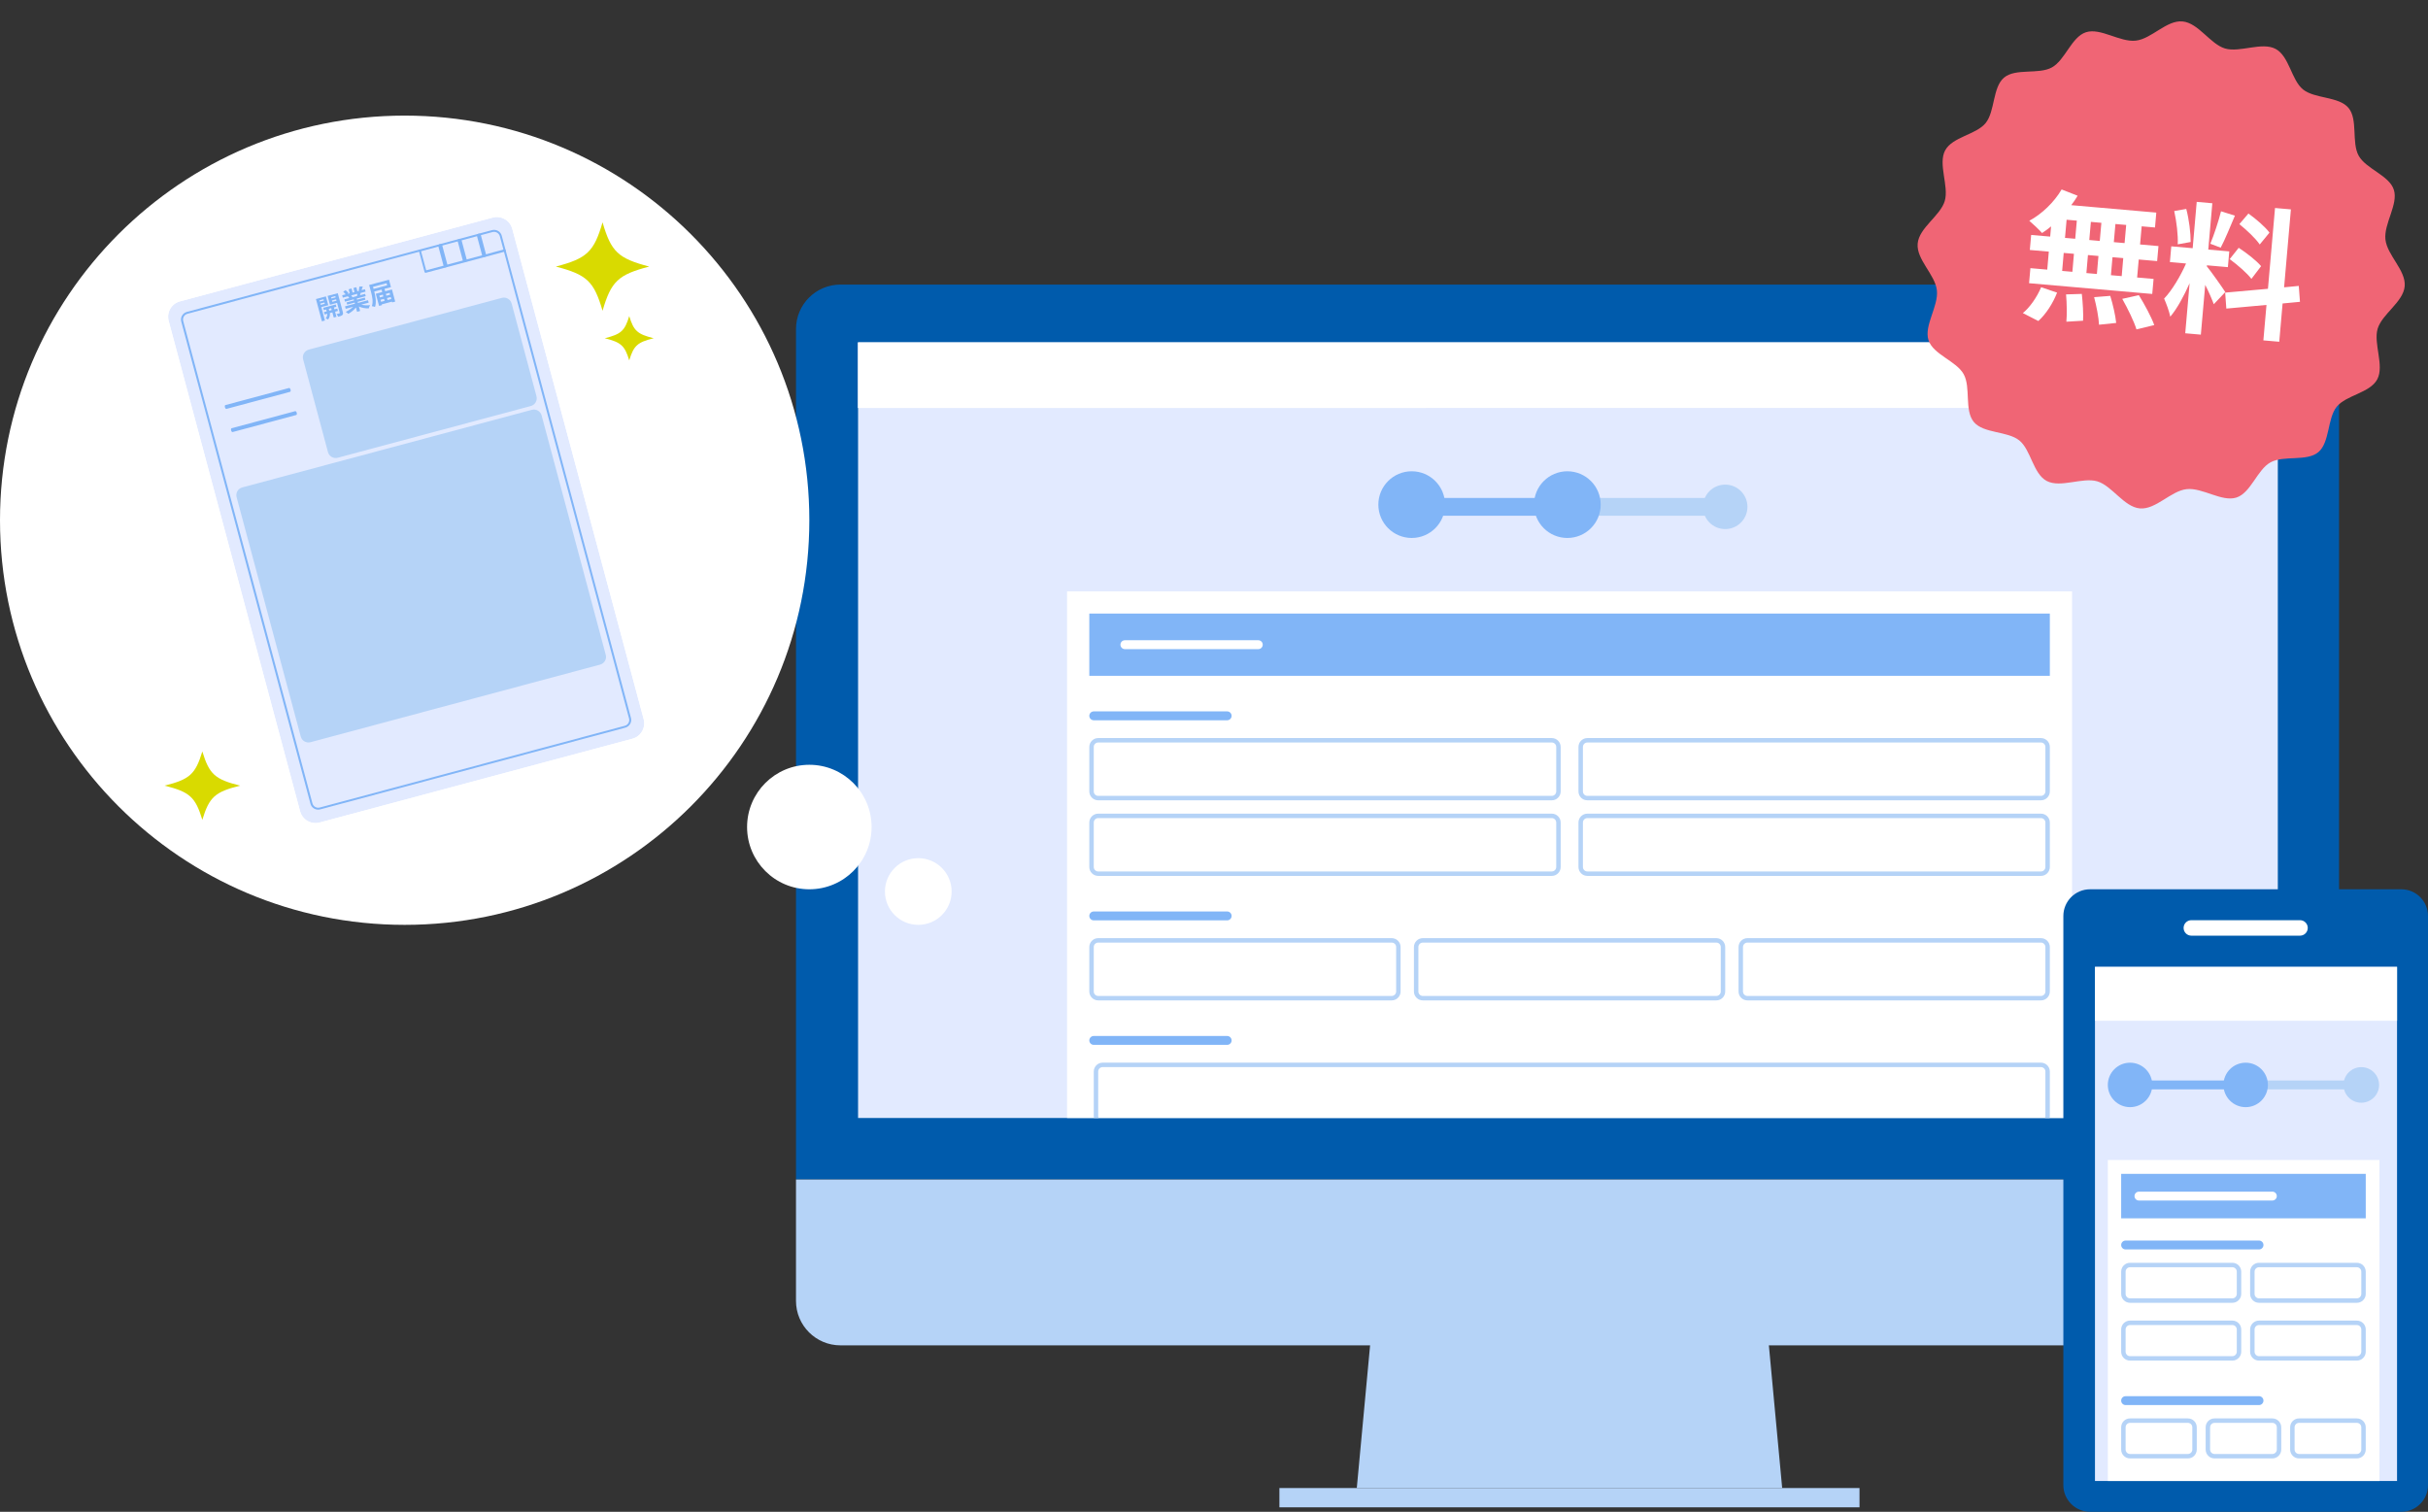 <?xml version="1.0" encoding="UTF-8"?>
<svg id="_レイヤー_1" data-name="レイヤー_1" xmlns="http://www.w3.org/2000/svg" xmlns:xlink="http://www.w3.org/1999/xlink" viewBox="0 0 546 340">
  <rect x="0" y="0" width="546" height="340" fill="#333333" stroke="none"/>
  <defs>
    <style>
      .cls-1 {
        fill: #e2eaff;
      }

      .cls-2, .cls-3 {
        fill: #b5d3f7;
      }

      .cls-4, .cls-5 {
        fill: #81b5f7;
      }

      .cls-6 {
        fill: #d9da00;
      }

      .cls-7, .cls-8 {
        fill: #fff;
      }

      .cls-8, .cls-5, .cls-3 {
        fill-rule: evenodd;
      }

      .cls-9 {
        fill: none;
      }

      .cls-10 {
        clip-path: url(#clippath-1);
      }

      .cls-11 {
        fill: #005bac;
      }

      .cls-12 {
        fill: #f06575;
      }

      .cls-13 {
        clip-path: url(#clippath);
      }
    </style>
    <clipPath id="clippath">
      <path class="cls-9" d="M192.96,77.01h319.27v174.42H192.96V77.01Z"/>
    </clipPath>
    <clipPath id="clippath-1">
      <path class="cls-9" d="M471.11,217.45h68.06v115.69h-68.06v-115.69Z"/>
    </clipPath>
  </defs>
  <path class="cls-11" d="M179,74c0-5.52,4.48-10,10-10h327c5.52,0,10,4.48,10,10v191.26H179V74Z"/>
  <path class="cls-2" d="M526,292.57c0,5.52-4.48,10-10,10H189c-5.52,0-10-4.48-10-10v-27.3h347v27.3Z"/>
  <path class="cls-2" d="M308.66,296.49h88.55l3.56,38.17h-95.66l3.56-38.17Z"/>
  <path class="cls-2" d="M287.71,334.66h130.45v4.34h-130.45v-4.34Z"/>
  <g class="cls-13">
    <path class="cls-1" d="M192.96,77h320.14v188.31H192.96V77Z"/>
    <path class="cls-7" d="M239.96,132.99h226v159h-226v-159Z"/>
    <path class="cls-4" d="M244.96,137.99h216v14h-216v-14Z"/>
    <path class="cls-3" d="M348.96,166.99h-102c-.55,0-1,.45-1,1v10c0,.55.45,1,1,1h102c.55,0,1-.45,1-1v-10c0-.55-.45-1-1-1ZM246.96,165.99c-1.1,0-2,.9-2,2v10c0,1.1.9,2,2,2h102c1.11,0,2-.9,2-2v-10c0-1.1-.89-2-2-2h-102Z"/>
    <path class="cls-3" d="M312.96,211.99h-66c-.55,0-1,.45-1,1v10c0,.55.45,1,1,1h66c.55,0,1-.45,1-1v-10c0-.55-.45-1-1-1ZM246.96,210.99c-1.1,0-2,.9-2,2v10c0,1.1.9,2,2,2h66c1.11,0,2-.9,2-2v-10c0-1.1-.89-2-2-2h-66Z"/>
    <path class="cls-3" d="M385.96,211.99h-66c-.55,0-1,.45-1,1v10c0,.55.45,1,1,1h66c.55,0,1-.45,1-1v-10c0-.55-.45-1-1-1ZM319.96,210.99c-1.11,0-2,.9-2,2v10c0,1.1.89,2,2,2h66c1.11,0,2-.9,2-2v-10c0-1.1-.89-2-2-2h-66Z"/>
    <path class="cls-3" d="M458.96,211.99h-66c-.55,0-1,.45-1,1v10c0,.55.45,1,1,1h66c.55,0,1-.45,1-1v-10c0-.55-.45-1-1-1ZM392.96,210.99c-1.11,0-2,.9-2,2v10c0,1.1.89,2,2,2h66c1.11,0,2-.9,2-2v-10c0-1.1-.89-2-2-2h-66Z"/>
    <path class="cls-3" d="M458.96,239.99h-211c-.55,0-1,.45-1,1v10c0,.55.45,1,1,1h211c.55,0,1-.45,1-1v-10c0-.55-.45-1-1-1ZM247.96,238.99c-1.1,0-2,.9-2,2v10c0,1.1.9,2,2,2h211c1.11,0,2-.9,2-2v-10c0-1.1-.89-2-2-2h-211Z"/>
    <path class="cls-3" d="M348.96,183.99h-102c-.55,0-1,.45-1,1v10c0,.55.45,1,1,1h102c.55,0,1-.45,1-1v-10c0-.55-.45-1-1-1ZM246.96,182.99c-1.1,0-2,.9-2,2v10c0,1.1.9,2,2,2h102c1.11,0,2-.9,2-2v-10c0-1.1-.89-2-2-2h-102Z"/>
    <path class="cls-3" d="M458.96,166.99h-102c-.55,0-1,.45-1,1v10c0,.55.45,1,1,1h102c.55,0,1-.45,1-1v-10c0-.55-.45-1-1-1ZM356.96,165.99c-1.11,0-2,.9-2,2v10c0,1.1.89,2,2,2h102c1.11,0,2-.9,2-2v-10c0-1.1-.89-2-2-2h-102Z"/>
    <path class="cls-3" d="M458.96,183.99h-102c-.55,0-1,.45-1,1v10c0,.55.45,1,1,1h102c.55,0,1-.45,1-1v-10c0-.55-.45-1-1-1ZM356.96,182.99c-1.11,0-2,.9-2,2v10c0,1.1.89,2,2,2h102c1.11,0,2-.9,2-2v-10c0-1.1-.89-2-2-2h-102Z"/>
    <path class="cls-7" d="M251.96,144.99c0-.55.45-1,1-1h30c.55,0,1,.45,1,1h0c0,.55-.45,1-1,1h-30c-.55,0-1-.45-1-1h0Z"/>
    <path class="cls-4" d="M244.96,160.99c0-.55.45-1,1-1h30c.55,0,1,.45,1,1h0c0,.55-.45,1-1,1h-30c-.55,0-1-.45-1-1h0Z"/>
    <path class="cls-4" d="M244.96,205.99c0-.55.45-1,1-1h30c.55,0,1,.45,1,1h0c0,.55-.45,1-1,1h-30c-.55,0-1-.45-1-1h0Z"/>
    <path class="cls-4" d="M244.96,233.99c0-.55.45-1,1-1h30c.55,0,1,.45,1,1h0c0,.55-.45,1-1,1h-30c-.55,0-1-.45-1-1h0Z"/>
    <path class="cls-7" d="M192.92,77h319.27v14.75H192.92v-14.75Z"/>
    <path class="cls-4" d="M319.96,111.99h26v4h-26v-4Z"/>
    <path class="cls-2" d="M357.96,111.99h26v4h-26v-4Z"/>
    <path class="cls-4" d="M324.96,113.49c0,4.14-3.36,7.5-7.5,7.5s-7.5-3.36-7.5-7.5,3.36-7.5,7.5-7.5,7.5,3.36,7.5,7.5Z"/>
    <path class="cls-4" d="M359.96,113.49c0,4.14-3.36,7.5-7.5,7.5s-7.5-3.36-7.5-7.5,3.36-7.5,7.5-7.5,7.5,3.36,7.5,7.5Z"/>
    <path class="cls-2" d="M392.96,113.99c0,2.76-2.24,5-5,5s-5-2.24-5-5,2.24-5,5-5,5,2.24,5,5Z"/>
  </g>
  <path class="cls-11" d="M464,206c0-3.31,2.69-6,6-6h70c3.31,0,6,2.69,6,6v128c0,3.31-2.69,6-6,6h-70c-3.31,0-6-2.69-6-6v-128Z"/>
  <path class="cls-7" d="M491.04,208.69c0-.96.78-1.74,1.74-1.74h24.44c.96,0,1.74.78,1.74,1.74h0c0,.96-.78,1.74-1.74,1.74h-24.44c-.96,0-1.74-.78-1.74-1.74h0Z"/>
  <g class="cls-10">
    <path class="cls-1" d="M470.98,217.39h68.06v115.68h-68.06v-115.68Z"/>
    <path class="cls-7" d="M470.98,217.39h68.06v12.18h-68.06v-12.18Z"/>
    <path class="cls-4" d="M480,243h26v2h-26v-2Z"/>
    <path class="cls-2" d="M503,243h26v2h-26v-2Z"/>
    <path class="cls-4" d="M484,244c0,2.76-2.24,5-5,5s-5-2.24-5-5,2.24-5,5-5,5,2.24,5,5Z"/>
    <path class="cls-4" d="M510,244c0,2.76-2.24,5-5,5s-5-2.24-5-5,2.24-5,5-5,5,2.24,5,5Z"/>
    <path class="cls-2" d="M535,244c0,2.21-1.79,4-4,4s-4-1.79-4-4,1.79-4,4-4,4,1.79,4,4Z"/>
    <path class="cls-7" d="M474,260.88h61.08v72.2h-61.08v-72.2Z"/>
    <path class="cls-4" d="M477,264h55v10h-55v-10Z"/>
    <path class="cls-3" d="M502,285h-23c-.55,0-1,.45-1,1v5c0,.55.45,1,1,1h23c.55,0,1-.45,1-1v-5c0-.55-.45-1-1-1ZM479,284c-1.11,0-2,.89-2,2v5c0,1.11.89,2,2,2h23c1.11,0,2-.89,2-2v-5c0-1.11-.89-2-2-2h-23Z"/>
    <path class="cls-3" d="M492,320h-13c-.55,0-1,.45-1,1v5c0,.55.45,1,1,1h13c.55,0,1-.45,1-1v-5c0-.55-.45-1-1-1ZM479,319c-1.11,0-2,.89-2,2v5c0,1.11.89,2,2,2h13c1.11,0,2-.89,2-2v-5c0-1.11-.89-2-2-2h-13Z"/>
    <path class="cls-3" d="M511,320h-13c-.55,0-1,.45-1,1v5c0,.55.45,1,1,1h13c.55,0,1-.45,1-1v-5c0-.55-.45-1-1-1ZM498,319c-1.11,0-2,.89-2,2v5c0,1.11.89,2,2,2h13c1.1,0,2-.89,2-2v-5c0-1.11-.9-2-2-2h-13Z"/>
    <path class="cls-3" d="M530,320h-13c-.55,0-1,.45-1,1v5c0,.55.45,1,1,1h13c.55,0,1-.45,1-1v-5c0-.55-.45-1-1-1ZM517,319c-1.1,0-2,.89-2,2v5c0,1.11.9,2,2,2h13c1.1,0,2-.89,2-2v-5c0-1.11-.9-2-2-2h-13Z"/>
    <path class="cls-3" d="M502,298h-23c-.55,0-1,.45-1,1v5c0,.55.45,1,1,1h23c.55,0,1-.45,1-1v-5c0-.55-.45-1-1-1ZM479,297c-1.11,0-2,.89-2,2v5c0,1.11.89,2,2,2h23c1.11,0,2-.89,2-2v-5c0-1.11-.89-2-2-2h-23Z"/>
    <path class="cls-3" d="M530,285h-22c-.55,0-1,.45-1,1v5c0,.55.45,1,1,1h22c.55,0,1-.45,1-1v-5c0-.55-.45-1-1-1ZM508,284c-1.11,0-2,.89-2,2v5c0,1.11.89,2,2,2h22c1.1,0,2-.89,2-2v-5c0-1.11-.9-2-2-2h-22Z"/>
    <path class="cls-3" d="M530,298h-22c-.55,0-1,.45-1,1v5c0,.55.45,1,1,1h22c.55,0,1-.45,1-1v-5c0-.55-.45-1-1-1ZM508,297c-1.11,0-2,.89-2,2v5c0,1.11.89,2,2,2h22c1.1,0,2-.89,2-2v-5c0-1.11-.9-2-2-2h-22Z"/>
    <path class="cls-7" d="M480,269c0-.55.45-1,1-1h30c.55,0,1,.45,1,1h0c0,.55-.45,1-1,1h-30c-.55,0-1-.45-1-1h0Z"/>
    <path class="cls-4" d="M477,280c0-.55.45-1,1-1h30c.55,0,1,.45,1,1h0c0,.55-.45,1-1,1h-30c-.55,0-1-.45-1-1h0Z"/>
    <path class="cls-4" d="M477,315c0-.55.45-1,1-1h30c.55,0,1,.45,1,1h0c0,.55-.45,1-1,1h-30c-.55,0-1-.45-1-1h0Z"/>
  </g>
  <path class="cls-12" d="M540.76,64.36c-.31,3.58-5.11,6.26-6.09,9.59-.97,3.33,1.55,8.28-.08,11.36-1.64,3.08-7,3.54-9.12,6.17-2.12,2.63-1.54,8.03-4.13,10.21-2.6,2.18-7.79.64-10.77,2.3-2.98,1.65-4.41,6.87-7.66,7.91-3.26,1.05-7.65-2.29-11.2-1.89-3.55.4-6.92,4.64-10.5,4.33-3.58-.31-6.26-5.11-9.59-6.09-3.33-.97-8.28,1.55-11.36-.08-3.08-1.64-3.54-7-6.17-9.12-2.63-2.12-8.03-1.54-10.21-4.13-2.19-2.6-.64-7.79-2.3-10.77-1.65-2.98-6.87-4.41-7.91-7.66-1.05-3.26,2.29-7.65,1.89-11.2-.4-3.55-4.64-6.92-4.32-10.5.31-3.58,5.11-6.26,6.09-9.59.98-3.33-1.55-8.28.08-11.36,1.64-3.08,7-3.54,9.12-6.17,2.12-2.63,1.54-8.03,4.13-10.21,2.6-2.19,7.79-.64,10.77-2.3,2.98-1.65,4.41-6.87,7.66-7.91,3.26-1.05,7.65,2.29,11.2,1.89,3.55-.4,6.91-4.64,10.49-4.32,3.58.31,6.26,5.11,9.59,6.09,3.33.97,8.27-1.55,11.36.09,3.08,1.64,3.54,7,6.17,9.12,2.63,2.12,8.03,1.54,10.21,4.13,2.19,2.6.65,7.79,2.3,10.77,1.65,2.98,6.87,4.41,7.91,7.66,1.05,3.26-2.29,7.65-1.89,11.2.4,3.55,4.64,6.92,4.33,10.5h0Z"/>
  <path class="cls-7" d="M477.77,54.67l-2.42-.21.36-4.08,2.42.21-.36,4.08ZM477.12,62.1l-2.42-.21.35-4.05,2.42.21-.35,4.05ZM464.08,56.88l2.3.2-.35,4.05-2.3-.2.35-4.05ZM471.89,57.57l-.35,4.05-2.36-.21.35-4.05,2.36.21ZM469.83,53.98l.36-4.08,2.36.21-.36,4.08-2.36-.21ZM464.73,49.42l2.3.2-.36,4.08-2.3-.2.36-4.08ZM461.03,53.21l-4.27-.37-.3,3.38,4.27.37-.35,4.05-3.79-.33-.3,3.38,27.7,2.42.3-3.38-3.7-.32.36-4.05,4.14.36.3-3.38-4.14-.36.36-4.08,3,.26.29-3.35-19.13-1.67c.54-.69,1.02-1.39,1.44-2.12l-3.6-1.41c-1.66,2.84-4.43,5.52-7.27,7.04.81.68,2.23,2.03,2.87,2.76.68-.42,1.34-.94,2.03-1.49l-.2,2.3ZM458.37,72.19c1.71-1.52,3.31-4.02,4.22-6.38l-3.59-1.21c-.94,2.26-2.59,4.59-4.11,5.81l3.47,1.78ZM464.61,66.21c.18,1.98.21,4.61.07,6.14l3.75-.22c.1-1.5-.06-4.05-.28-6.03l-3.54.11ZM470.92,66.83c.53,2.01,1.04,4.65,1.1,6.2l3.86-.4c-.15-1.59-.73-4.14-1.33-6.09l-3.62.29ZM477.25,67.22c1.22,2.16,2.67,5.12,3.19,6.86l4-.97c-.64-1.82-2.19-4.66-3.46-6.73l-3.73.83Z"/>
  <path class="cls-7" d="M510.35,52.32c-.92-1.27-3.04-3.09-4.73-4.3l-2.04,2.39c1.65,1.33,3.7,3.25,4.58,4.58l2.19-2.67ZM501.41,58.28c1.75,1.28,3.93,3.17,4.88,4.44l2.18-2.86c-1.05-1.25-3.27-2.98-5.04-4.13l-2.02,2.55ZM499.46,47.51c-.55,2.2-1.59,5.35-2.41,7.31l2.33.88c.96-1.78,2.15-4.73,3.2-7.2l-3.13-.98ZM492.63,54.43c.01-1.99-.36-5.07-.99-7.44l-2.71.47c.53,2.36.9,5.51.79,7.49l2.9-.52ZM500.41,65.68c-.59-.95-3.31-4.79-4.15-5.79l.02-.22,4.72.41.31-3.54-4.72-.41.91-10.42-3.51-.31-.91,10.42-4.81-.42-.31,3.54,3.63.32c-1.24,2.81-3.17,6.08-4.93,7.89.48,1.1,1.16,2.9,1.38,4.07,1.54-1.79,3.07-4.65,4.35-7.52l-.98,11.25,3.51.31.98-11.19c.8,1.55,1.54,3.28,1.93,4.35l2.58-2.73ZM517.21,67.89l-.27-3.59-3.3.32,1.53-17.53-3.57-.31-1.59,18.17-9.62.86.26,3.59,9.03-.82-.7,7.97,3.57.31.75-8.61,3.89-.37Z"/>
  <path class="cls-7" d="M196,186c0,7.73-6.27,14-14,14s-14-6.27-14-14,6.27-14,14-14,14,6.27,14,14Z"/>
  <path class="cls-7" d="M214,200.5c0,4.14-3.36,7.5-7.5,7.5s-7.5-3.36-7.5-7.5,3.36-7.5,7.5-7.5,7.5,3.36,7.5,7.5Z"/>
  <path class="cls-7" d="M182,117c0,50.26-40.74,91-91,91S0,167.26,0,117,40.74,26,91,26s91,40.74,91,91Z"/>
  <path class="cls-6" d="M146,59.95c-7,1.83-8.57,3.32-10.5,9.95-1.93-6.63-3.5-8.12-10.5-9.95,7-1.83,8.57-3.32,10.5-9.95,1.93,6.63,3.5,8.12,10.5,9.95Z"/>
  <path class="cls-6" d="M147,76.07c-3.67.91-4.49,1.66-5.5,4.98-1.01-3.32-1.83-4.06-5.5-4.98,3.67-.91,4.49-1.66,5.5-4.98,1.01,3.32,1.83,4.06,5.5,4.98Z"/>
  <path class="cls-6" d="M54,176.69c-5.67,1.41-6.94,2.56-8.5,7.69-1.56-5.13-2.83-6.28-8.5-7.69,5.67-1.41,6.94-2.56,8.5-7.69,1.56,5.13,2.83,6.28,8.5,7.69Z"/>
  <path class="cls-1" d="M37.93,72.18c-.51-1.92.62-3.89,2.54-4.4l70.33-18.84c1.92-.51,3.89.62,4.4,2.54l29.55,110.27c.51,1.92-.62,3.89-2.54,4.4l-70.33,18.84c-1.92.51-3.89-.62-4.4-2.54l-29.55-110.27Z"/>
  <path class="cls-8" d="M40.21,66.81l70.33-18.84c2.45-.66,4.97.8,5.63,3.25l29.55,110.27c.66,2.45-.8,4.97-3.25,5.63l-70.33,18.84c-2.45.66-4.97-.8-5.63-3.25l-29.55-110.27c-.66-2.45.8-4.97,3.25-5.63ZM40.47,67.77c-1.92.51-3.06,2.49-2.54,4.4l29.55,110.27c.51,1.92,2.49,3.06,4.4,2.54l70.33-18.84c1.92-.51,3.06-2.49,2.54-4.4l-29.55-110.27c-.51-1.92-2.49-3.06-4.4-2.54l-70.33,18.84Z"/>
  <path class="cls-5" d="M110.75,52.19l-68.59,18.38c-.72.19-1.15.92-.96,1.64l29.06,108.46c.19.71.93,1.13,1.65.94l68.59-18.38c.72-.19,1.15-.93.96-1.64l-29.06-108.46c-.19-.71-.93-1.13-1.65-.94ZM42.04,70.14c-.96.26-1.53,1.23-1.28,2.18l29.06,108.46c.25.95,1.24,1.51,2.2,1.25l68.59-18.38c.96-.26,1.53-1.23,1.28-2.18l-29.06-108.46c-.25-.95-1.24-1.51-2.2-1.25l-68.59,18.38Z"/>
  <path class="cls-4" d="M72.76,67.3l.08.28-.92.25-.08-.28.92-.25ZM72.12,68.57l-.08-.3.92-.25.08.3-.92.25ZM73.82,68.63l-.53-1.97-2.24.6,1.34,5,.68-.18-.81-3.02,1.57-.42ZM74.05,69.88l-.11-.42.54-.15.11.42-.54.15ZM75.99,69.94l-.15-.54-.64.17-.11-.42.55-.15-.14-.52-2.82.75.14.52.53-.14.11.42-.61.16.15.54.59-.16c.02.3-.05.71-.36,1.03.16.05.41.17.54.26.41-.46.46-1.05.41-1.45l.56-.15.31,1.15.61-.16-.31-1.15.64-.17ZM74.73,67.88l-.08-.31.94-.25.08.31-.94.25ZM75.4,66.6l.08.28-.94.25-.08-.28.94-.25ZM75.96,65.94l-2.29.61.53,1.99,1.6-.43.6,2.23c.02.08,0,.12-.09.14-.09.03-.37.11-.64.16.14.15.31.42.39.6.44-.12.74-.22.92-.38.18-.16.2-.36.11-.7l-1.13-4.22Z"/>
  <path class="cls-4" d="M80.36,66.08c-.02.17-.05.35-.08.5l-1.09.29.09-.04c-.07-.11-.19-.25-.31-.38l1.39-.37ZM82.91,68.07l-.15-.55-2.27.61-.07-.25,1.75-.47-.13-.48-1.75.47-.07-.25,2.02-.54-.14-.52-1.14.31c.05-.16.1-.33.15-.52l1.1-.29-.14-.54-.76.2c.08-.23.17-.52.27-.82l-.77.03c-.02.27-.07.64-.15.91h.23s-.52.14-.52.14l-.24-.91-.65.17.24.91-.43.12-.24-.91-.65.17.24.91-.53.14.26-.18c-.14-.2-.42-.47-.65-.67l-.54.35c.18.18.41.4.55.59l-.78.21.14.54,1.22-.33-.07.03c.11.11.23.25.31.38l-1.11.3.14.52,1.97-.53.07.25-1.68.45.13.48,1.68-.45.07.25-2.23.6.15.55,1.67-.45c-.42.42-1.05.84-1.67,1.15.18.09.45.3.59.43.65-.36,1.28-.87,1.71-1.43l.26.97.68-.18-.27-1c.65.29,1.45.44,2.21.42.06-.21.19-.54.31-.73-.7.08-1.44.04-2.01-.11l1.69-.45Z"/>
  <path class="cls-4" d="M87.15,67.48l-.12-.45.85-.23.12.45-.85.23ZM85.57,67.42l.79-.21.12.45-.79.21-.12-.45ZM86.1,66.27l.11.41-.79.21-.11-.41.79-.21ZM87.62,65.86l.11.41-.85.23-.11-.41.85-.23ZM86.93,63.69l.13.47-3.05.82-.13-.47,3.05-.82ZM86.62,65.51l-.15-.55,1.45-.39-.45-1.67-4.46,1.19.44,1.63c.23.88.53,2.14.17,3.14.19.02.55.1.71.17.37-1.05.09-2.5-.17-3.46l1.64-.44.15.55-1.44.39.73,2.73.65-.17-.05-.17,2.3-.62.05.17.68-.18-.73-2.73-1.53.41Z"/>
  <path class="cls-1" d="M61.56,77.01c1.03,3.84-1.25,7.78-5.08,8.81-3.84,1.03-7.78-1.25-8.81-5.08-1.03-3.84,1.25-7.78,5.08-8.81,3.84-1.03,7.78,1.25,8.81,5.08Z"/>
  <path class="cls-5" d="M50.58,91.59c-.06-.24-.02-.46.11-.49l14.31-3.84c.12-.03.28.13.34.37.06.24.02.46-.11.49l-14.31,3.84c-.12.03-.28-.13-.34-.37Z"/>
  <path class="cls-5" d="M51.97,96.8c-.06-.24-.02-.46.11-.49l14.31-3.84c.12-.03.28.13.34.37.06.24.02.46-.11.49l-14.31,3.84c-.12.03-.28-.13-.34-.37Z"/>
  <path class="cls-2" d="M68.17,80.83c-.26-.96.31-1.94,1.26-2.2l43.44-11.64c.95-.25,1.93.32,2.19,1.28l5.58,20.84c.26.96-.31,1.94-1.26,2.2l-43.44,11.64c-.95.25-1.93-.32-2.19-1.28l-5.58-20.84Z"/>
  <path class="cls-2" d="M53.21,111.82c-.26-.96.31-1.94,1.27-2.2l65.12-17.45c.96-.26,1.94.31,2.2,1.27l14.42,53.83c.26.96-.31,1.95-1.27,2.2l-65.12,17.45c-.96.26-1.94-.31-2.2-1.27l-14.42-53.83Z"/>
  <path class="cls-5" d="M94.35,56.13c.12-.03.25.05.29.19l1.2,4.47,17.57-4.71c.12-.03.25.05.29.19.04.14-.03.27-.15.31l-17.79,4.77c-.12.03-.25-.05-.29-.19l-1.26-4.71c-.04-.14.03-.27.15-.31Z"/>
  <path class="cls-5" d="M98.91,54.91c.24-.06.46,0,.5.13l1.26,4.71c.04.14-.13.3-.37.36-.24.06-.46,0-.5-.13l-1.26-4.71c-.04-.14.13-.3.37-.36Z"/>
  <path class="cls-5" d="M103.25,53.74c.24-.06.46,0,.5.13l1.26,4.71c.04.14-.13.3-.37.36-.24.06-.46,0-.5-.13l-1.26-4.71c-.04-.14.13-.3.37-.36Z"/>
  <path class="cls-5" d="M107.59,52.58c.24-.06.46,0,.5.13l1.26,4.71c.04.14-.13.3-.37.36-.24.06-.46,0-.5-.13l-1.26-4.71c-.04-.14.13-.3.37-.36Z"/>
</svg>